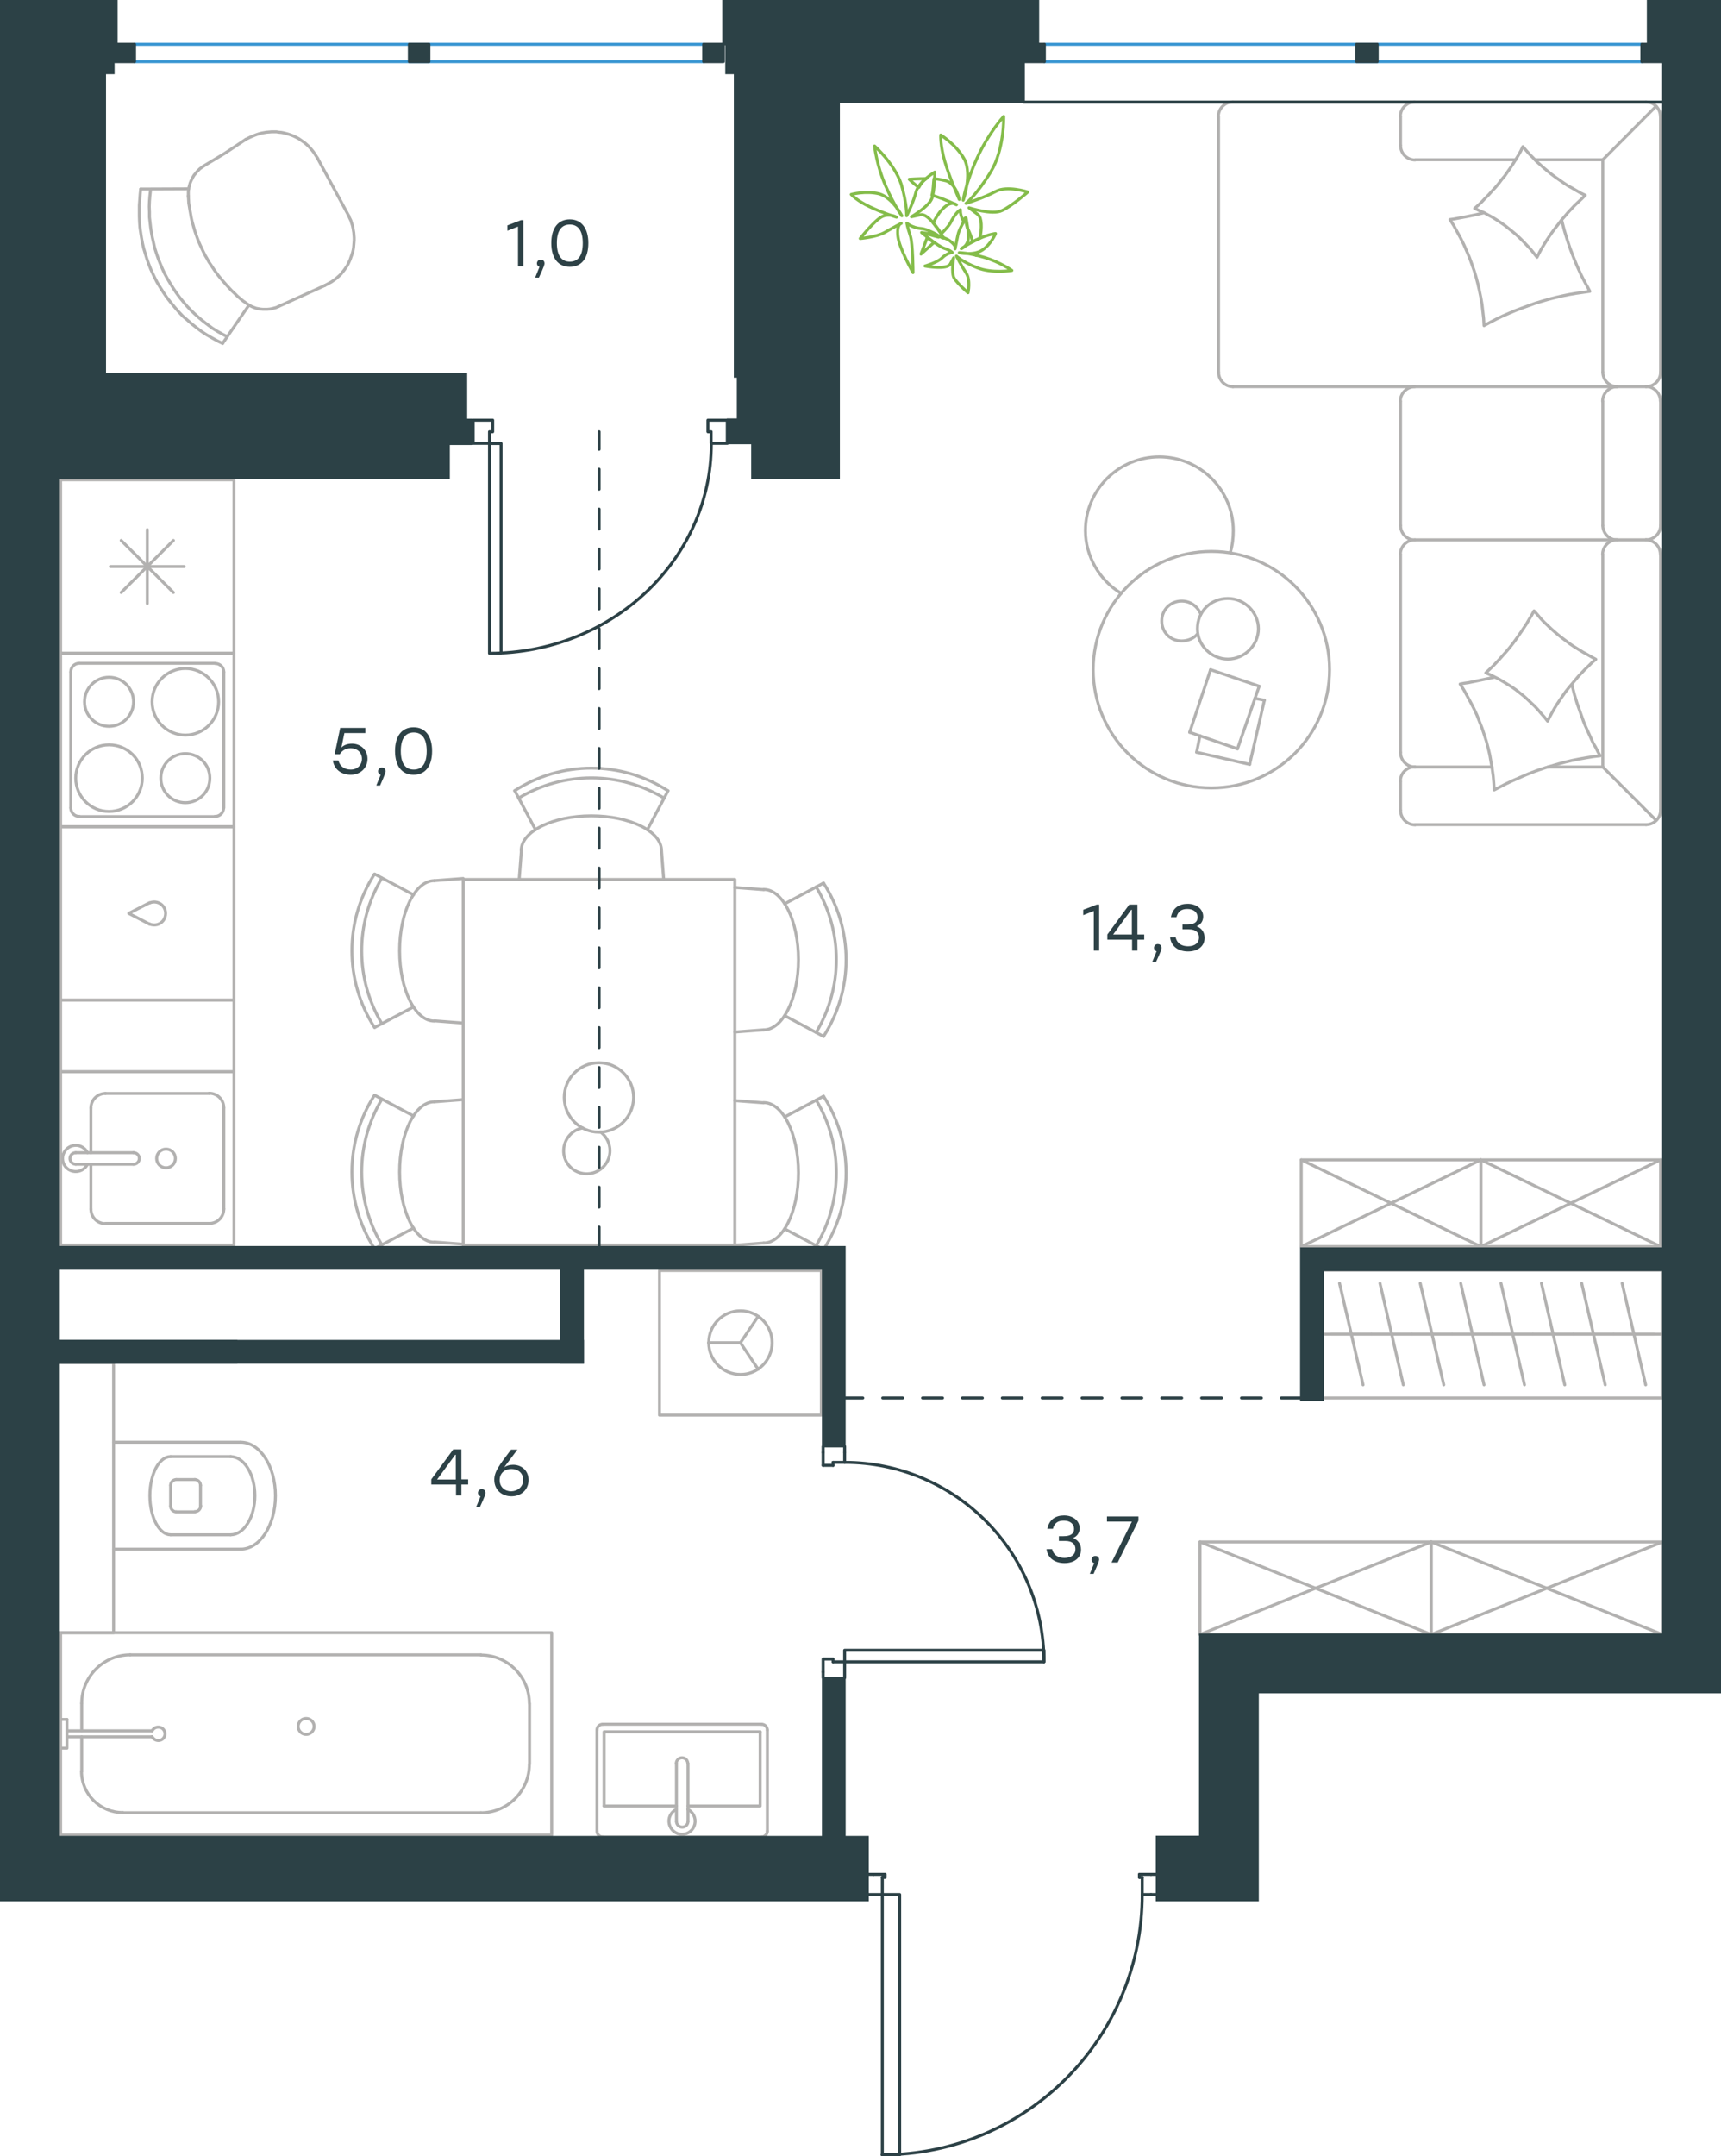 <?xml version="1.0" encoding="utf-8"?>
<!-- Generator: Adobe Illustrator 26.5.0, SVG Export Plug-In . SVG Version: 6.00 Build 0)  -->
<svg version="1.1" id="Слой_1" xmlns="http://www.w3.org/2000/svg" xmlns:xlink="http://www.w3.org/1999/xlink" x="0px" y="0px"
	 viewBox="0 0 863.5 1081.2" style="enable-background:new 0 0 863.5 1081.2;" xml:space="preserve">
<style type="text/css">
	.st0{fill:none;stroke:#B2B1B0;stroke-width:1.5;stroke-linecap:round;stroke-linejoin:round;stroke-miterlimit:10;}
	.st1{fill:none;stroke:#B2B1B0;stroke-width:1.5;stroke-linecap:round;stroke-linejoin:round;stroke-miterlimit:22.926;}
	.st2{fill:none;stroke:#2C4146;stroke-width:1.5;stroke-linecap:round;stroke-linejoin:round;stroke-miterlimit:10;}
	.st3{fill:none;stroke:#2C4146;stroke-width:1.5;stroke-linecap:round;stroke-linejoin:round;stroke-miterlimit:22.926;}
	.st4{fill:none;stroke:#3996D2;stroke-width:1.5;stroke-linecap:round;stroke-linejoin:round;stroke-miterlimit:22.926;}
	.st5{fill:#2C4146;}
	.st6{fill:#2C4146;stroke:#2C4146;stroke-miterlimit:10;}
	
		.st7{fill:none;stroke:#2D4146;stroke-width:1.5;stroke-linecap:round;stroke-linejoin:round;stroke-miterlimit:22.926;stroke-dasharray:10,10,0,0;}
	.st8{fill:none;stroke:#84BC4A;stroke-width:1.5;stroke-linecap:round;stroke-linejoin:round;stroke-miterlimit:22.926;}
	.st9{fill:#2D4146;}
</style>
<g>
	<line class="st0" x1="45.6" y1="555.6" x2="45.6" y2="578"/>
	<path class="st0" d="M83.3,576.2c-2.6,0-4.7,2.1-4.7,4.7c0,2.6,2.1,4.7,4.7,4.7c2.6,0,4.7-2.1,4.7-4.7
		C88,578.3,85.9,576.2,83.3,576.2z"/>
	<path class="st0" d="M67,583.8c1.6,0,2.9-1.3,2.9-2.9c0-1.6-1.3-2.9-2.9-2.9"/>
	<line class="st0" x1="38" y1="578" x2="67" y2="578"/>
	<path class="st0" d="M38,578c-1.6,0-2.9,1.3-2.9,2.9c0,1.6,1.3,2.9,2.9,2.9"/>
	<line class="st0" x1="38" y1="583.8" x2="67" y2="583.8"/>
	<path class="st0" d="M43.9,578c-1.4-2.8-4.4-4.2-7.4-3.5c-3,0.7-5.1,3.4-5.1,6.4c0,3.1,2.1,5.7,5.1,6.4c3,0.7,6.1-0.8,7.4-3.5"/>
	<path class="st0" d="M52.9,548.3c-4,0-7.3,3.3-7.3,7.3"/>
	<path class="st0" d="M45.6,606.3c0,4,3.2,7.3,7.3,7.3"/>
	<path class="st0" d="M112.3,555.5c0-4-3.2-7.3-7.3-7.3"/>
	<path class="st0" d="M105,613.5c4,0,7.3-3.2,7.3-7.3"/>
	<line class="st0" x1="52.9" y1="548.3" x2="105" y2="548.3"/>
	<line class="st0" x1="112.3" y1="555.6" x2="112.3" y2="606.3"/>
	<line class="st0" x1="105" y1="613.5" x2="52.9" y2="613.5"/>
	<line class="st0" x1="45.6" y1="606.3" x2="45.6" y2="583.8"/>
	<rect x="30.4" y="537.4" class="st0" width="87" height="87"/>
	<polyline class="st0" points="139.7,153.7 138.6,154.2 137.5,154.5 136.4,154.8 135.2,155 134.1,155.1 133,155.1 131.9,155.1 
		130.8,155 129.7,154.8 128.6,154.6 127.5,154.2 126.5,153.8 125.5,153.3 124.5,152.7 123.6,152.1 122.7,151.4 	"/>
	<polyline class="st0" points="94.5,98.7 94.5,97.5 94.5,96.3 94.6,95.2 94.8,94 95.1,92.9 95.4,91.8 95.8,90.8 96.3,89.8 
		96.8,88.8 97.4,87.8 98.1,87 98.8,86.1 99.5,85.4 100.3,84.6 101.3,83.9 102.1,83.3 	"/>
	<polyline class="st0" points="123.3,69.9 125.5,68.8 126.7,68.3 127.9,67.8 129,67.4 130.2,67 131.4,66.7 132.6,66.5 133.8,66.3 
		135.1,66.2 136.3,66.1 137.5,66.1 138.7,66.1 139.9,66.3 141.1,66.4 142.2,66.6 143.4,66.9 144.5,67.2 145.7,67.6 146.8,68 
		147.9,68.5 148.9,69 150,69.6 151,70.3 152,71 153,71.7 153.9,72.5 154.8,73.3 155.6,74.2 156.4,75.1 157.2,76.1 157.9,77.1 
		158.6,78.2 159.3,79.3 	"/>
	<polyline class="st0" points="111.7,172.2 109,170.9 106.3,169.4 103.7,167.9 101.1,166.2 98.7,164.4 96.3,162.5 94,160.5 
		91.7,158.5 89.6,156.3 87.6,154 85.7,151.7 83.8,149.3 82.1,146.8 80.5,144.3 78.9,141.7 77.5,139 76.7,137.3 75.6,134.9 
		74.6,132.3 73.7,129.8 72.9,127.2 72.1,124.6 71.5,122 71,119.3 70.6,116.7 70.2,114 70,111.2 69.9,108.5 69.9,105.8 69.9,103 
		70.1,100.3 70.3,97.5 70.6,94.8 	"/>
	<polyline class="st0" points="122.2,151.1 120.6,149.8 119.1,148.5 117.7,147.1 116.2,145.7 114.8,144.2 113.4,142.7 112.1,141.2 
		110.8,139.7 109.5,138.1 108.3,136.5 107.2,134.9 106,133.1 104.9,131.5 103.9,129.7 102.9,128 102,126.2 101.2,124.5 100.4,122.8 
		99.7,121.2 99,119.4 98.4,117.7 97.8,116 97.3,114.3 96.8,112.5 96.3,110.7 95.9,108.9 95.6,107.1 95.3,105.4 95,103.6 94.7,101.8 
		94.6,100 94.5,98.2 	"/>
	<polyline class="st0" points="114,168.8 111.5,167.5 109,166.1 106.6,164.6 104.3,162.9 102.1,161.2 99.9,159.4 97.8,157.5 
		95.8,155.6 93.8,153.5 92,151.4 90.2,149.2 88.5,146.9 86.9,144.5 85.4,142.1 83.9,139.6 82.5,137 81.4,134.6 80.4,132.2 
		79.4,129.7 78.5,127.1 77.7,124.6 77.1,122 76.5,119.4 76,116.8 75.6,114.2 75.3,111.6 75,108.9 75,106.3 74.9,103.6 75,100.9 
		75.2,98.3 75.5,95.6 	"/>
	<polyline class="st0" points="174.9,108.1 175.4,109.3 176,110.5 176.4,111.8 176.8,113 177.1,114.3 177.3,115.5 177.5,116.7 
		177.6,118 177.7,119.2 177.7,120.5 177.6,121.8 177.5,123 177.4,124.2 177.2,125.4 176.9,126.6 176.5,127.8 176.1,128.9 
		175.7,130.1 175.2,131.2 174.7,132.3 174.1,133.4 173.4,134.4 172.7,135.4 171.9,136.4 171.2,137.3 170.3,138.2 169.4,139 
		168.5,139.8 167.5,140.5 166.4,141.3 165.3,141.9 164.2,142.5 162.9,143.2 	"/>
	<line class="st0" x1="70.6" y1="94.8" x2="94.7" y2="94.7"/>
	<line class="st0" x1="111.7" y1="172.2" x2="124.9" y2="153"/>
	<line class="st0" x1="162.9" y1="143.2" x2="139.7" y2="153.7"/>
	<polyline class="st0" points="123.3,69.9 112.6,77 102.1,83.3 	"/>
	<line class="st0" x1="174.9" y1="108.1" x2="159.3" y2="79.3"/>
	<line class="st0" x1="60.8" y1="297.1" x2="87" y2="271"/>
	<line class="st0" x1="87" y1="297.1" x2="60.8" y2="271"/>
	<line class="st0" x1="55.4" y1="284.1" x2="92.4" y2="284.1"/>
	<line class="st0" x1="73.9" y1="302.6" x2="73.9" y2="265.6"/>
	<rect x="30.4" y="240.6" class="st0" width="87" height="87"/>
	<path class="st0" d="M75,463.3c2.4,1.1,5.3,0.4,6.9-1.7c1.6-2.1,1.6-5.1,0-7.1c-1.6-2.1-4.5-2.8-6.9-1.7"/>
	<polyline class="st0" points="75,463.4 64.6,458 75,452.7 	"/>
	<rect x="30.4" y="414.5" class="st0" width="87" height="87"/>
	<path class="st0" d="M54.7,373.5c-9.2,0-16.7,7.5-16.7,16.7c0,9.2,7.5,16.7,16.7,16.7c9.2,0,16.7-7.5,16.7-16.7
		C71.4,380.9,64,373.5,54.7,373.5z"/>
	<path class="st0" d="M54.7,339.6c-6.8,0-12.3,5.5-12.3,12.3c0,6.8,5.5,12.3,12.3,12.3c6.8,0,12.3-5.5,12.3-12.3
		C67,345.1,61.5,339.6,54.7,339.6z"/>
	<path class="st0" d="M93,335.2c-9.2,0-16.7,7.5-16.7,16.7c0,9.2,7.5,16.7,16.7,16.7c9.2,0,16.7-7.5,16.7-16.7
		C109.7,342.7,102.2,335.2,93,335.2z"/>
	<path class="st0" d="M93,377.9c-6.8,0-12.3,5.5-12.3,12.3c0,6.8,5.5,12.3,12.3,12.3c6.8,0,12.3-5.5,12.3-12.3
		C105.3,383.4,99.8,377.9,93,377.9z"/>
	<path class="st0" d="M39.8,332.6c-2.4,0-4.3,1.9-4.3,4.3"/>
	<path class="st0" d="M35.5,405.1c0,2.4,1.9,4.3,4.3,4.3"/>
	<path class="st0" d="M112.3,337c0-2.4-1.9-4.3-4.3-4.3"/>
	<path class="st0" d="M107.9,409.4c2.4,0,4.3-1.9,4.3-4.3"/>
	<line class="st0" x1="35.5" y1="337" x2="35.5" y2="405.1"/>
	<line class="st0" x1="107.9" y1="332.6" x2="39.8" y2="332.6"/>
	<line class="st0" x1="112.3" y1="405.1" x2="112.3" y2="337"/>
	<line class="st0" x1="39.8" y1="409.5" x2="107.9" y2="409.5"/>
	<rect x="30.4" y="327.6" class="st0" width="87" height="87"/>
	<rect x="30.4" y="501.5" class="st0" width="87" height="35.9"/>
	<line class="st0" x1="804.2" y1="80.1" x2="770.2" y2="80.1"/>
	<line class="st0" x1="748.6" y1="384.6" x2="710" y2="384.6"/>
	<polygon class="st0" points="739.9,104.5 742.2,105.6 744.5,106.6 746.7,107.8 748.9,109 751,110.3 753.1,111.7 755.1,113.1 
		757.1,114.7 759.1,116.3 761,117.9 762.8,119.6 764.6,121.4 766.3,123.2 768,125 769.6,127 771.2,129 772.3,126.8 773.5,124.6 
		774.8,122.5 776.1,120.4 777.5,118.3 778.9,116.3 780.4,114.3 781.9,112.4 783.4,110.4 785,108.6 786.6,106.7 788.3,104.9 
		790,103.1 791.8,101.4 793.6,99.7 795.4,97.9 793.1,96.8 791,95.6 788.8,94.3 786.6,93.1 784.5,91.7 782.5,90.3 780.5,88.9 
		778.5,87.4 776.5,85.8 774.6,84.2 772.7,82.5 770.9,80.9 769.2,79.1 767.4,77.3 765.7,75.4 764.1,73.5 763,75.8 761.8,77.9 
		760.5,80 759.2,82.1 757.8,84.2 756.4,86.2 755,88.2 753.4,90.1 751.9,92.1 750.3,94 748.6,95.8 747,97.6 745.2,99.4 743.5,101.2 
		741.7,102.9 	"/>
	<polyline class="st0" points="744.6,106.7 740.4,107.7 736,108.6 731.7,109.4 729.6,109.8 727.5,110.1 729.4,113.1 731.1,116.2 
		732.8,119.3 734.4,122.5 735.8,125.7 737.2,128.9 738.4,132.2 739.6,135.6 740.6,138.9 741.5,142.3 742.3,145.8 743,149.2 
		743.6,152.7 744,156.2 744.4,159.7 744.6,163.3 747.7,161.6 750.8,160 753.9,158.5 757.1,157.1 760.4,155.7 763.6,154.5 
		766.9,153.3 770.2,152.1 773.5,151.1 776.9,150.1 780.4,149.2 783.8,148.4 787.2,147.7 790.7,147.1 794.2,146.6 797.7,146.1 
		796.6,144 795.4,141.9 794.3,139.8 793.2,137.6 792.2,135.4 791.2,133.2 790.3,131 789.4,128.8 787.7,124.3 786.2,119.8 
		784.8,115.2 783.6,110.5 	"/>
	<polyline class="st0" points="749.7,339.6 745.5,340.5 741.2,341.4 736.8,342.3 734.7,342.6 732.6,343 734.5,346 736.2,349.1 
		737.9,352.2 739.5,355.3 741,358.5 742.3,361.8 743.6,365.1 744.7,368.4 745.8,371.8 746.7,375.2 747.5,378.6 748.1,382.1 
		748.7,385.6 749.2,389.1 749.5,392.6 749.7,396.1 752.8,394.5 755.9,392.9 759.1,391.4 762.3,390 765.5,388.6 768.7,387.3 
		772,386.1 775.3,385 778.7,384 782.1,383 785.5,382.1 788.9,381.3 792.4,380.6 795.8,380 799.4,379.4 802.9,379 801.7,376.9 
		800.6,374.7 799.4,372.7 798.4,370.5 797.4,368.3 796.4,366.1 795.4,363.9 794.5,361.7 792.9,357.2 791.3,352.7 789.9,348.1 
		788.7,343.4 	"/>
	<polygon class="st0" points="745.5,337.4 747.8,338.4 750,339.5 752.2,340.6 754.4,341.9 756.5,343.2 758.6,344.5 760.6,345.9 
		762.6,347.5 764.5,349 766.3,350.6 768.2,352.4 770,354.1 771.7,355.9 773.3,357.8 775,359.7 776.5,361.6 777.6,359.4 778.8,357.2 
		780,355.1 781.3,353 782.7,350.9 784.1,348.9 785.5,346.9 787,345 788.6,343.1 790.2,341.2 791.8,339.3 793.5,337.5 795.2,335.7 
		797,334 798.8,332.2 800.7,330.6 798.5,329.4 796.4,328.2 794.2,327 792.1,325.7 790,324.4 787.9,323 785.9,321.5 783.9,320 
		782,318.5 780.1,316.9 778.3,315.3 776.5,313.6 774.7,311.9 773,310.1 771.4,308.2 769.7,306.3 768.5,308.5 767.2,310.6 766,312.7 
		764.6,314.8 763.2,316.9 761.8,318.9 760.4,320.9 758.9,322.9 757.4,324.8 755.8,326.7 754.1,328.6 752.5,330.4 750.8,332.2 
		749.1,334 747.3,335.7 	"/>
	<line class="st0" x1="804.2" y1="384.6" x2="830.8" y2="411.2"/>
	<polyline class="st0" points="804.2,186.7 804.2,80.1 831,53.2 	"/>
	<line class="st0" x1="804.2" y1="263.5" x2="804.2" y2="201.2"/>
	<line class="st0" x1="804.2" y1="384.6" x2="804.2" y2="278"/>
	<path class="st0" d="M804.2,186.6c0,4,3.3,7.3,7.3,7.3"/>
	<path class="st0" d="M811.4,193.9c-4,0-7.3,3.3-7.3,7.3"/>
	<path class="st0" d="M804.2,263.5c0,4,3.3,7.3,7.3,7.3"/>
	<path class="st0" d="M811.4,270.7c-4,0-7.3,3.3-7.3,7.3"/>
	<line class="st0" x1="611.4" y1="186.7" x2="611.4" y2="58.4"/>
	<line class="st0" x1="825.9" y1="193.9" x2="618.6" y2="193.9"/>
	<line class="st0" x1="710" y1="270.7" x2="825.9" y2="270.7"/>
	<line class="st0" x1="833.2" y1="186.7" x2="833.2" y2="58.4"/>
	<line class="st0" x1="833.2" y1="263.5" x2="833.2" y2="201.2"/>
	<line class="st0" x1="702.7" y1="263.5" x2="702.7" y2="201.2"/>
	<line class="st0" x1="702.7" y1="377.3" x2="702.7" y2="278"/>
	<path class="st0" d="M825.9,193.9c4,0,7.3-3.3,7.3-7.3"/>
	<path class="st0" d="M833.1,201.1c0-4-3.3-7.3-7.3-7.3"/>
	<path class="st0" d="M825.9,270.7c4,0,7.3-3.3,7.3-7.3"/>
	<path class="st0" d="M833.1,278c0-4-3.3-7.3-7.3-7.3"/>
	<path class="st0" d="M709.9,193.9c-4,0-7.3,3.3-7.3,7.3"/>
	<path class="st0" d="M618.6,51.1c-4,0-7.3,3.3-7.3,7.3"/>
	<path class="st0" d="M611.4,186.6c0,4,3.2,7.3,7.3,7.3"/>
	<path class="st0" d="M702.7,263.5c0,4,3.2,7.3,7.3,7.3"/>
	<path class="st0" d="M709.9,270.7c-4,0-7.3,3.3-7.3,7.3"/>
	<path class="st0" d="M702.7,377.3c0,4,3.2,7.3,7.3,7.3"/>
	<path class="st0" d="M833.1,58.4c0-4-3.3-7.3-7.3-7.3"/>
	<path class="st0" d="M709.9,51.1c-4,0-7.3,3.3-7.3,7.3"/>
	<path class="st0" d="M702.7,72.9c0,4,3.2,7.3,7.3,7.3"/>
	<path class="st0" d="M825.9,413.5c4,0,7.3-3.2,7.3-7.3"/>
	<path class="st0" d="M702.7,406.3c0,4,3.2,7.3,7.3,7.3"/>
	<path class="st0" d="M709.9,384.5c-4,0-7.3,3.2-7.3,7.3"/>
	<line class="st0" x1="618.6" y1="51.1" x2="825.9" y2="51.1"/>
	<line class="st0" x1="833.2" y1="58.4" x2="833.2" y2="80.1"/>
	<line class="st0" x1="760.5" y1="80.1" x2="710" y2="80.1"/>
	<line class="st0" x1="702.7" y1="72.9" x2="702.7" y2="58.4"/>
	<line class="st0" x1="710" y1="413.5" x2="825.9" y2="413.5"/>
	<line class="st0" x1="833.2" y1="406.3" x2="833.2" y2="278"/>
	<line class="st0" x1="804.2" y1="384.6" x2="776.7" y2="384.6"/>
	<line class="st0" x1="702.7" y1="391.8" x2="702.7" y2="406.3"/>
	<path class="st0" d="M191.6,551.2c-13.5,22.5-13.5,50.5,0,73"/>
	<path class="st0" d="M187.9,549.2c-15.1,23.4-15.1,53.5,0,76.9"/>
	<line class="st0" x1="207.5" y1="615.8" x2="188" y2="626.1"/>
	<line class="st0" x1="207.5" y1="559.6" x2="188" y2="549.2"/>
	<line class="st0" x1="218" y1="552.5" x2="232.4" y2="551.4"/>
	<line class="st0" x1="218" y1="622.8" x2="232.4" y2="623.9"/>
	<path class="st0" d="M217.9,552.5c-9.6,0-17.4,15.8-17.4,35.2c0,19.4,7.8,35.2,17.4,35.2"/>
	<path class="st0" d="M409.5,624.6c13.5-22.5,13.5-50.5,0-73"/>
	<path class="st0" d="M413.2,626.6c15.1-23.4,15.1-53.5,0-76.9"/>
	<line class="st0" x1="393.7" y1="616.2" x2="413.2" y2="626.6"/>
	<line class="st0" x1="393.7" y1="560.1" x2="413.2" y2="549.7"/>
	<line class="st0" x1="383.2" y1="553" x2="368.7" y2="551.9"/>
	<line class="st0" x1="383.2" y1="623.3" x2="368.7" y2="624.4"/>
	<path class="st0" d="M383.2,623.3c9.6,0,17.4-15.8,17.4-35.2s-7.8-35.2-17.4-35.2"/>
	<path class="st0" d="M409.5,517.7c13.5-22.5,13.5-50.5,0-73"/>
	<path class="st0" d="M413.2,519.7c15.1-23.4,15.1-53.5,0-76.9"/>
	<line class="st0" x1="393.7" y1="453.2" x2="413.2" y2="442.8"/>
	<line class="st0" x1="393.7" y1="509.3" x2="413.2" y2="519.7"/>
	<line class="st0" x1="383.2" y1="516.4" x2="368.7" y2="517.5"/>
	<line class="st0" x1="383.2" y1="446.1" x2="368.7" y2="445"/>
	<path class="st0" d="M383.2,516.4c9.6,0,17.4-15.8,17.4-35.2c0-19.4-7.8-35.2-17.4-35.2"/>
	<path class="st0" d="M333.2,400.2c-22.5-13.5-50.5-13.5-73,0"/>
	<path class="st0" d="M335.1,396.5c-23.4-15.1-53.5-15.1-76.9,0"/>
	<line class="st0" x1="268.7" y1="416.1" x2="258.3" y2="396.5"/>
	<line class="st0" x1="324.8" y1="416.1" x2="335.2" y2="396.5"/>
	<line class="st0" x1="331.9" y1="426.5" x2="333" y2="441"/>
	<line class="st0" x1="261.6" y1="426.5" x2="260.5" y2="441"/>
	<path class="st0" d="M331.9,426.5c0-9.6-15.8-17.4-35.2-17.4c-19.4,0-35.2,7.8-35.2,17.4"/>
	<path class="st0" d="M191.6,440.3c-13.5,22.5-13.5,50.5,0,73"/>
	<path class="st0" d="M187.9,438.3c-15.1,23.4-15.1,53.5,0,76.9"/>
	<line class="st0" x1="207.5" y1="504.9" x2="188" y2="515.2"/>
	<line class="st0" x1="207.5" y1="448.7" x2="188" y2="438.3"/>
	<line class="st0" x1="218" y1="441.6" x2="232.4" y2="440.5"/>
	<line class="st0" x1="218" y1="511.9" x2="232.4" y2="513"/>
	<path class="st0" d="M217.9,441.6c-9.6,0-17.4,15.7-17.4,35.2c0,19.4,7.8,35.2,17.4,35.2"/>
	<path class="st0" d="M292.4,565.6c-5.4,0.9-9.4,5.6-9.6,11.1c-0.2,5.5,3.6,10.4,9,11.6c5.4,1.2,10.9-1.5,13.2-6.5
		c2.3-5,0.7-10.9-3.7-14.2"/>
	<path class="st0" d="M300.5,567.7c9.6,0,17.4-7.8,17.4-17.4c0-9.6-7.8-17.4-17.4-17.4c-9.6,0-17.4,7.8-17.4,17.4
		C283.1,559.9,290.9,567.7,300.5,567.7z"/>
	<rect x="232.4" y="441" class="st0" width="136.3" height="183.4"/>
	<line class="st0" x1="41" y1="888.2" x2="41" y2="870.9"/>
	<path class="st0" d="M76.3,870.8c0.7,1.4,2.3,2.2,3.8,1.9c1.6-0.3,2.7-1.7,2.7-3.3c0-1.6-1.1-3-2.7-3.3c-1.6-0.3-3.1,0.4-3.8,1.9"
		/>
	<line class="st0" x1="33.6" y1="870.9" x2="76.3" y2="870.9"/>
	<line class="st0" x1="33.6" y1="867.9" x2="76.3" y2="867.9"/>
	<line class="st0" x1="33.6" y1="862.2" x2="30.4" y2="862.2"/>
	<polyline class="st0" points="33.6,862.2 33.6,876.6 30.4,876.6 	"/>
	<path class="st0" d="M149.6,865.7c0,2.2,1.8,4,4,4c2.2,0,4-1.8,4-4s-1.8-4-4-4C151.4,861.7,149.6,863.5,149.6,865.7z"/>
	<path class="st0" d="M40.9,888.2c0,11.5,9.3,20.7,20.7,20.7"/>
	<path class="st0" d="M65.3,829.8c-13.4,0-24.3,10.9-24.3,24.3"/>
	<path class="st0" d="M241.3,909c13.4,0,24.3-10.9,24.3-24.3"/>
	<path class="st0" d="M265.6,854.2c0-13.4-10.9-24.3-24.3-24.3"/>
	<line class="st0" x1="41" y1="854.2" x2="41" y2="867.9"/>
	<line class="st0" x1="61.7" y1="909" x2="241.3" y2="909"/>
	<line class="st0" x1="265.7" y1="884.6" x2="265.7" y2="854.2"/>
	<line class="st0" x1="241.3" y1="829.8" x2="65.3" y2="829.8"/>
	<rect x="30.4" y="818.7" class="st0" width="246.4" height="101.5"/>
	<line class="st0" x1="339.4" y1="905.6" x2="303.1" y2="905.6"/>
	<polyline class="st0" points="345.2,905.6 381.4,905.6 381.4,868.4 	"/>
	<polyline class="st0" points="381.4,868.4 303.1,868.4 303.1,905.6 	"/>
	<path class="st0" d="M302.4,864.6c-1.6,0-2.9,1.3-2.9,2.9"/>
	<path class="st0" d="M385,867.5c0-1.6-1.3-2.9-2.9-2.9"/>
	<path class="st0" d="M299.5,918.2c0,1.6,1.3,2.9,2.9,2.9"/>
	<path class="st0" d="M382.1,921.1c1.6,0,2.9-1.3,2.9-2.9"/>
	<path class="st0" d="M345.1,884.3c0-1.6-1.3-2.9-2.9-2.9c-1.6,0-2.9,1.3-2.9,2.9"/>
	<line class="st0" x1="339.4" y1="913.3" x2="339.4" y2="884.3"/>
	<path class="st0" d="M339.4,913.3c0,1.6,1.3,2.9,2.9,2.9c1.6,0,2.9-1.3,2.9-2.9"/>
	<line class="st0" x1="345.2" y1="913.3" x2="345.2" y2="884.3"/>
	<path class="st0" d="M339.3,907.3c-2.8,1.4-4.2,4.4-3.5,7.4c0.7,3,3.4,5.1,6.4,5.1c3.1,0,5.7-2.1,6.4-5.1c0.7-3-0.8-6.1-3.5-7.4"/>
	<line class="st0" x1="299.5" y1="918.2" x2="299.5" y2="867.5"/>
	<line class="st0" x1="302.4" y1="864.6" x2="382.1" y2="864.6"/>
	<line class="st0" x1="385" y1="867.5" x2="385" y2="918.2"/>
	<line class="st0" x1="382.1" y1="921.1" x2="302.4" y2="921.1"/>
	<polyline class="st0" points="380.4,686.6 371.5,673.3 380.4,660.1 	"/>
	<line class="st0" x1="371.5" y1="673.3" x2="355.5" y2="673.3"/>
	<path class="st0" d="M387.4,673.3c0-8.8-7.1-16-15.9-16c-8.8,0-15.9,7.1-15.9,16c0,8.8,7.1,15.9,15.9,15.9
		C380.2,689.3,387.4,682.1,387.4,673.3z"/>
	<rect x="330.9" y="637.1" class="st0" width="81.2" height="72.5"/>
	<path class="st0" d="M97.8,758c1.6,0,2.9-1.3,2.9-2.9"/>
	<path class="st0" d="M100.6,744.8c0-1.6-1.3-2.9-2.9-2.9"/>
	<path class="st0" d="M85.6,755.2c0,1.6,1.3,2.9,2.9,2.9"/>
	<path class="st0" d="M88.5,741.9c-1.6,0-2.9,1.3-2.9,2.9"/>
	<line class="st0" x1="88.5" y1="758.1" x2="97.8" y2="758.1"/>
	<line class="st0" x1="100.6" y1="755.2" x2="100.6" y2="744.8"/>
	<line class="st0" x1="97.8" y1="741.9" x2="88.5" y2="741.9"/>
	<line class="st0" x1="85.6" y1="744.8" x2="85.6" y2="755.2"/>
	<path class="st0" d="M85.6,730.4c-5.8,0-10.4,8.8-10.4,19.6c0,10.8,4.7,19.6,10.4,19.6"/>
	<line class="st0" x1="115.8" y1="769.6" x2="85.6" y2="769.6"/>
	<path class="st0" d="M115.7,769.6c6.7,0,12.2-8.8,12.2-19.6c0-10.8-5.5-19.6-12.2-19.6"/>
	<line class="st0" x1="115.8" y1="730.4" x2="85.6" y2="730.4"/>
	<path class="st0" d="M120.8,776.8c9.6,0,17.4-12,17.4-26.8c0-14.8-7.8-26.8-17.4-26.8"/>
	<line class="st0" x1="120.8" y1="776.8" x2="57" y2="776.8"/>
	<line class="st0" x1="120.8" y1="723.2" x2="57" y2="723.2"/>
	<polyline class="st0" points="29.5,818.7 57,818.7 57,683.3 29.5,683.3 	"/>
	<line class="st0" x1="743" y1="581.6" x2="833.2" y2="625.1"/>
	<polyline class="st0" points="833.2,625.1 833.2,581.6 743,625.1 	"/>
	<polyline class="st0" points="833.2,581.6 743,581.6 743,625.1 833.2,625.1 	"/>
	<line class="st0" x1="829.9" y1="669" x2="809.6" y2="669"/>
	<line class="st0" x1="813.9" y1="643.5" x2="825.7" y2="694.4"/>
	<line class="st0" x1="809.6" y1="669" x2="789.4" y2="669"/>
	<line class="st0" x1="793.6" y1="643.5" x2="805.4" y2="694.4"/>
	<line class="st0" x1="834.1" y1="669" x2="663.7" y2="669"/>
	<line class="st0" x1="789.4" y1="669" x2="769.1" y2="669"/>
	<line class="st0" x1="773.4" y1="643.5" x2="785.1" y2="694.4"/>
	<line class="st0" x1="769.1" y1="669" x2="748.9" y2="669"/>
	<line class="st0" x1="753.1" y1="643.5" x2="764.9" y2="694.4"/>
	<line class="st0" x1="748.9" y1="669" x2="728.6" y2="669"/>
	<line class="st0" x1="732.9" y1="643.5" x2="744.6" y2="694.4"/>
	<line class="st0" x1="728.6" y1="669" x2="708.4" y2="669"/>
	<line class="st0" x1="712.6" y1="643.5" x2="724.4" y2="694.4"/>
	<line class="st0" x1="708.4" y1="669" x2="688.1" y2="669"/>
	<line class="st0" x1="692.4" y1="643.5" x2="704.1" y2="694.4"/>
	<line class="st0" x1="688.1" y1="669" x2="667.9" y2="669"/>
	<line class="st0" x1="672.1" y1="643.5" x2="683.9" y2="694.4"/>
	<rect x="663.7" y="636.9" class="st0" width="170.3" height="64.1"/>
	<line class="st0" x1="718.1" y1="773.2" x2="834.1" y2="819.6"/>
	<polyline class="st0" points="834.1,819.6 834.1,773.2 718.1,819.6 	"/>
	<polyline class="st0" points="834.1,773.2 718.1,773.2 718.1,819.6 834.1,819.6 	"/>
	<line class="st0" x1="602.1" y1="773.2" x2="718.1" y2="819.6"/>
	<polyline class="st0" points="718.1,819.6 718.1,773.2 602.1,819.6 	"/>
	<polyline class="st0" points="718.1,773.2 602.1,773.2 602.1,819.6 718.1,819.6 	"/>
	<line class="st0" x1="652.9" y1="581.6" x2="743" y2="625.1"/>
	<polyline class="st0" points="743,625.1 743,581.6 652.9,625.1 	"/>
	<polyline class="st0" points="743,581.6 652.9,581.6 652.9,625.1 743,625.1 	"/>
	<g>
		<line class="st1" x1="627" y1="383.3" x2="600.4" y2="377.2"/>
		<line class="st1" x1="600.4" y1="377.2" x2="602.1" y2="368.9"/>
		<line class="st1" x1="629.6" y1="350.2" x2="634.4" y2="351.1"/>
		<line class="st1" x1="634.4" y1="351.1" x2="627" y2="383.3"/>
		<line class="st1" x1="620.9" y1="375.5" x2="596.9" y2="367.2"/>
		<line class="st1" x1="596.9" y1="367.2" x2="607.4" y2="335.8"/>
		<line class="st1" x1="607.4" y1="335.8" x2="631.8" y2="344.1"/>
		<line class="st1" x1="631.8" y1="344.1" x2="620.9" y2="375.5"/>
		<ellipse class="st1" cx="607.8" cy="335.8" rx="59.3" ry="59.3"/>
		<path class="st1" d="M600.8,315.3c0,8.3,7,15.2,15.3,15.2c8.3,0,15.3-7,15.3-15.2c0-8.3-7-15.2-15.3-15.2
			C607.4,300.1,600.8,306.6,600.8,315.3z"/>
		<path class="st1" d="M600.8,317.9c-1.7,2.2-4.8,3.5-7.9,3.5c-5.7,0-10-4.4-10-10c0-5.7,4.4-10,10-10c4.4,0,7.9,2.6,9.6,6.5"/>
		<path class="st1" d="M562.5,297.5c-10.9-6.5-17.9-18.7-17.9-31.4c0-20.5,16.6-37,37.1-37c20.5,0,37.1,16.6,37.1,37
			c0,3.6-0.4,7.3-1.5,10.9"/>
	</g>
</g>
<line class="st2" x1="577.5" y1="950" x2="580.4" y2="950"/>
<polyline class="st2" points="435.4,950 438.3,950 442.7,950 "/>
<line class="st2" x1="573.1" y1="950" x2="577.5" y2="950"/>
<path class="st2" d="M442.6,1080.5c72.1,0,130.5-58.4,130.5-130.5"/>
<line class="st2" x1="577.5" y1="939.9" x2="571.7" y2="939.9"/>
<line class="st2" x1="438.3" y1="939.9" x2="435.4" y2="939.9"/>
<line class="st2" x1="442.7" y1="950" x2="442.7" y2="941.4"/>
<polyline class="st2" points="438.3,939.9 444.1,939.9 444.1,941.4 442.7,941.4 "/>
<line class="st2" x1="573.1" y1="941.4" x2="571.7" y2="941.4"/>
<line class="st2" x1="580.4" y1="939.9" x2="577.5" y2="939.9"/>
<line class="st2" x1="573.1" y1="950" x2="573.1" y2="941.4"/>
<line class="st2" x1="571.7" y1="941.4" x2="571.7" y2="939.9"/>
<polygon class="st2" points="442.7,981.9 442.7,1080.5 451.4,1080.5 451.4,1048.7 451.4,950 442.7,950 "/>
<line class="st2" x1="423.8" y1="728.3" x2="423.8" y2="725.3"/>
<polyline class="st2" points="423.8,841.3 423.8,838.4 423.8,833.3 "/>
<line class="st2" x1="423.8" y1="733.3" x2="423.8" y2="728.3"/>
<path class="st2" d="M523.8,833.3c0-55.3-44.8-100-100-100"/>
<line class="st2" x1="413" y1="728.3" x2="413" y2="734.8"/>
<line class="st2" x1="413" y1="838.4" x2="413" y2="841.3"/>
<line class="st2" x1="423.8" y1="833.3" x2="418" y2="833.3"/>
<polyline class="st2" points="413,838.4 413,831.9 418,831.9 418,833.3 "/>
<line class="st2" x1="418" y1="733.3" x2="418" y2="734.8"/>
<line class="st2" x1="413" y1="725.3" x2="413" y2="728.3"/>
<line class="st2" x1="423.8" y1="733.3" x2="418" y2="733.3"/>
<line class="st2" x1="418" y1="734.8" x2="413" y2="734.8"/>
<polygon class="st2" points="455.7,833.3 523.8,833.3 523.8,827.5 492,827.5 423.8,827.5 423.8,833.3 "/>
<path class="st3" d="M237.4,210.7v11.6h8.2v-5.8h1.6v-5.8H237.4z M365,210.7h-9.8v5.8h1.6v5.8h8.2V210.7z M245.6,327.6
	c61.5,0,111.3-47.1,111.3-105.1 M245.6,327.6h5.8V222.4h-5.8V327.6z"/>
<rect x="225.2" y="210.7" class="st3" width="11.6" height="11.7"/>
<rect x="365" y="210.6" class="st3" width="12.4" height="11.4"/>
<line class="st4" x1="67.5" y1="22.2" x2="353.1" y2="22.2"/>
<line class="st4" x1="67.5" y1="30.9" x2="353.1" y2="30.9"/>
<rect x="57.7" y="22.2" class="st3" width="9.8" height="8.7"/>
<rect x="353.1" y="22.2" class="st3" width="9.8" height="8.7"/>
<rect x="205.4" y="22.2" class="st3" width="9.8" height="8.7"/>
<line class="st4" x1="524" y1="22.2" x2="823.8" y2="22.2"/>
<line class="st4" x1="524" y1="30.9" x2="823.8" y2="30.9"/>
<rect x="513.7" y="22.2" class="st3" width="10.3" height="8.7"/>
<rect x="823.8" y="22.2" class="st3" width="10.3" height="8.7"/>
<rect x="680.7" y="22.2" class="st3" width="10.3" height="8.7"/>
<line class="st3" x1="513.7" y1="51.2" x2="834.1" y2="51.2"/>
<g>
	<path class="st5" d="M234.9,744.4h-3.4v5.5h-2.7v-5.5h-12.4v-2.6l11-15h4.1v15h3.4V744.4z M228.7,741.9v-12.4h-0.3l-9.1,12.4
		L228.7,741.9z"/>
	<path class="st5" d="M240.8,755.7h-1.9l2.2-5.4c-0.8-0.2-1.3-0.9-1.3-1.7c0-1.1,0.8-1.9,1.9-1.9c0.8,0,1.9,0.4,1.9,1.9
		C243.6,749.1,243.5,749.8,240.8,755.7z"/>
	<path class="st5" d="M265.2,742.1c0,5-3.8,8.2-8.6,8.2c-4.7,0-8.6-3.1-8.6-8.3c0-4,2.4-7.2,8.4-15.1h3.2l-6.6,8.8
		c1.2-0.7,2.6-1.2,4.3-1.2C261.4,734.4,265.2,737.2,265.2,742.1z M262.5,742.1c0-3.5-2.6-5.5-5.9-5.5c-3.4,0-5.9,2.1-5.9,5.6
		c0,3.5,2.6,5.6,5.8,5.6C259.8,747.7,262.5,745.5,262.5,742.1z"/>
</g>
<g>
	<path class="st5" d="M184.4,380.5c0,4.7-3.7,8-8.4,8c-4.4,0-8.3-2.4-9-7.2h2.8c0.7,3,3.1,4.6,6.2,4.6c3.3,0,5.6-2.3,5.6-5.4
		c0-3.2-2.4-5.3-5.6-5.3c-2.6,0-4.4,1.2-5.5,3h-2.6l2.8-13.2h12.6v2.6h-10.5l-1.5,7.2c1.3-1.2,3-1.9,5.3-1.9
		C180.8,372.9,184.4,375.9,184.4,380.5z"/>
	<path class="st5" d="M190.7,393.9h-1.9l2.2-5.4c-0.8-0.2-1.3-0.9-1.3-1.7c0-1.1,0.8-1.9,1.9-1.9c0.8,0,1.9,0.4,1.9,1.9
		C193.4,387.3,193.3,388.1,190.7,393.9z"/>
	<path class="st5" d="M216.8,376.6c0,7.6-3.4,11.9-9.3,11.9c-5.8,0-9.3-4.3-9.3-11.9s3.5-11.9,9.3-11.9
		C213.4,364.7,216.8,369.1,216.8,376.6z M214.1,376.6c0-6.6-2.6-9.3-6.5-9.3s-6.5,2.7-6.5,9.3c0,6.6,2.6,9.3,6.5,9.3
		S214.1,383.3,214.1,376.6z"/>
</g>
<g>
	<path class="st5" d="M542.4,777c0,4.2-3.4,6.8-8.3,6.8c-4.5,0-8.4-2.2-9-7h2.8c0.7,3.1,3.2,4.4,6.2,4.4c3.4,0,5.5-1.7,5.5-4.4
		c0-2.3-1.4-4.1-5.1-4.1h-3.2v-2.4h2.4c3.5,0,5.2-1.3,5.2-3.6c0-2.6-2.1-4.2-5.1-4.2c-2.8,0-4.7,1-5.5,4.1h-2.8
		c0.9-4.7,4.2-6.7,8.4-6.7c4.4,0,7.8,2.6,7.8,6.4c0,2.2-1.2,4.1-3.3,4.9C540.8,772.2,542.4,774.2,542.4,777z"/>
	<path class="st5" d="M548.7,789.2h-1.9l2.2-5.4c-0.8-0.2-1.3-0.9-1.3-1.7c0-1.1,0.8-1.9,1.9-1.9c0.8,0,1.9,0.4,1.9,1.9
		C551.4,782.7,551.3,783.4,548.7,789.2z"/>
	<path class="st5" d="M571.2,760.4v2.1l-10.4,21h-3.1l10.2-20.5h-12.5v-2.6H571.2z"/>
</g>
<polygon class="st6" points="520.9,7.7 520.9,0.5 362.9,0.5 362.9,7.7 362.9,22.2 520.9,22.1 "/>
<polygon class="st6" points="391.9,239.7 420.9,239.7 420.9,51.2 513.7,51.2 513.7,22.2 420.9,22.2 391.9,22.2 370.2,22.2 
	364.4,22.2 364.4,23.7 364.4,35.3 364.4,36.7 368.7,36.7 368.7,188.9 370.2,188.9 370.2,210.6 365,210.6 365,222 377.4,222 
	377.4,239.7 "/>
<rect x="353.1" y="22.2" class="st6" width="9.8" height="8.7"/>
<rect x="205.4" y="22.2" class="st6" width="9.8" height="8.7"/>
<rect x="513.7" y="22.2" class="st6" width="10.3" height="8.7"/>
<rect x="680.7" y="22.2" class="st6" width="10.3" height="8.7"/>
<polygon class="st6" points="631.1,935.5 631.1,921 631.1,848.6 736.8,848.6 834.1,848.6 863,848.6 863,761.5 863,558.6 863,239.7 
	863,0.5 826.8,0.5 826.8,7.7 826.8,22.2 823.8,22.2 823.8,30.9 834.1,30.9 834.1,239.7 834.1,558.6 834.1,626 652.8,626 
	652.8,636.9 652.8,702.1 663.7,702.1 663.7,636.9 834.1,636.9 834.1,761.5 834.1,819.6 736.8,819.6 631.1,819.6 602.1,819.6 
	602.1,921 580.4,921 580.4,950 580.4,952.9 631.1,952.9 "/>
<line class="st7" x1="652.9" y1="701" x2="420.9" y2="701"/>
<line class="st7" x1="300.6" y1="625.3" x2="300.6" y2="216.5"/>
<g>
	<path class="st8" d="M484.7,102c0,0,5.5-4.5,12.4-15.8c6.9-11.3,6.5-27.8,6.5-27.8s-7.6,8.2-13.4,21c-5.8,12.7-6.9,21-6.9,21
		s4.5-12.7,0.7-20.3c-4.1-7.6-12-12.4-12-12.4s-0.3,5.2,2.1,13.4c2.4,8.2,7.2,18.9,7.2,18.9s-1.4-7.6-6.5-9.3c-1.4-0.3-3.8-1-6.2-1
		c-0.3,2.4-0.3,5.8-1,8.2c0.3,0.3,1,0.3,1,0.3c5.5,1.7,11.3,4.5,11.3,4.5s-2.7-2.8-7.6,2.8c-1.4,1.4-2.7,3.8-4.1,6.2
		c1.4,1.7,3.1,4.1,4.1,5.5c2.4-2.4,4.5-4.8,5.1-6.5c2.7-4.8,4.5-5.5,4.5-5.5s-0.3,2.4,1.4,5.5c0.7-1,1-1.4,1-1.4s0.3,2.1,1,4.8
		c1,2.1,2.1,4.5,2.7,7.2c1-0.7,2.1-1,3.4-1.7l0.3-0.3c1-4.8,1-10-1-11.7l-4.5-3.4c0,0,11.7,3.8,16.5,1.4c4.8-2.1,13-9.3,13-9.3
		s-10.3-3.4-16.1-0.3C493.7,99.2,484.7,102,484.7,102z M464.8,89.6c-4.5,0-8.6,0.3-8.6,0.3s2.1,2.1,4.8,4.1
		C462.1,92,463.1,90.6,464.8,89.6z M466.5,116.1c-0.3,0.3-0.3,1-0.7,1.4c1.4,0.3,3.4,1,5.1,1.4l0.3-0.3
		C470.3,117.8,468.6,116.7,466.5,116.1z M465.2,119.2c-1.7,4.5-3.1,8.2-3.1,8.2s3.1-2.7,6.5-5.8
		C467.6,120.9,466.2,119.8,465.2,119.2z M489.5,127.1c0,0.3,0.3,1,0.3,1h0.3c0-0.3,0.3-0.7,0.3-1.4
		C489.9,127.1,489.9,127.1,489.5,127.1z"/>
	<path class="st8" d="M454.9,108.2c0,0,0.3-5.5-2.7-15.8c-3.4-10.3-13.4-19.2-13.4-19.2s1,9.6,5.5,19.9c4.5,10.3,8.2,15.1,8.2,15.1
		s-4.5-8.9-11.3-11c-6.9-1.7-14.1,0.3-14.1,0.3s2.7,3.1,9.3,6.2c6.5,3.1,13.4,5.2,13.4,5.2s-3.4-2.1-7.2-0.3c-4.1,2.1-11,11-11,11
		s8.2-0.7,12.4-3.1c4.1-2.4,8.2-4.5,8.2-4.5s-2.4,0.3-1.7,6.5c0.7,6.2,7.6,18.2,7.6,18.2s0-14.4-1.4-18.6c-1.4-4.1-1.7-6.2-1.7-6.2
		s2.7,2.4,7.2,2.7c3.4,0.3,7.6,3.1,10.3,4.5c0.3,0.3,1,0.3,1,0.3c-1.4-2.4-7.6-12.7-11.7-11.7l-4.5,1c0,0,8.9-5.2,10.3-9.3
		c1.4-4.1,1.4-13.1,1.4-13.1s-7.6,4.5-9.3,9.6C458.3,101.6,454.9,108.2,454.9,108.2z"/>
	<path class="st8" d="M479.9,128.4c0,0,2.7,2.8,10.3,5.8c7.6,3.1,17.5,1.4,17.5,1.4s-5.8-4.1-13.7-6.5c-8.2-2.4-12.7-2.4-12.7-2.4
		s7.2,1.7,11.7-1.4c4.5-3.1,6.5-8.2,6.5-8.2s-3.1,0.3-7.9,2.4c-4.8,2.1-9.3,5.2-9.3,5.2s2.7-1,3.4-4.1c0.7-3.1-1-11.3-1-11.3
		s-3.4,5.2-4.1,8.6c-0.7,3.4-1.4,6.9-1.4,6.9s1-1.4-2.7-4.1c-3.8-2.7-14.1-4.1-14.1-4.1s8.2,6.9,11.3,7.9c3.1,1,4.1,2.1,4.1,2.1
		s-2.7,0.3-5.1,2.7c-2.4,2.4-8.6,4.1-8.6,4.1s11,2.1,12.7-1l1.7-3.1c0,0-1.4,7.6,0.3,10.3c1.7,2.7,6.9,7.2,6.9,7.2s1.4-6.5-1-10
		C482.3,133.2,479.9,128.4,479.9,128.4z"/>
</g>
<rect x="29.5" y="672.4" class="st6" width="263" height="10.9"/>
<rect x="261.6" y="652.4" transform="matrix(-1.836970e-16 1 -1 -1.836970e-16 944.883 370.796)" class="st6" width="50.9" height="10.9"/>
<polygon class="st6" points="423.8,921.1 423.8,841.3 412.9,841.3 412.9,921.1 29.5,921.1 29.5,683.3 118.6,683.3 118.6,672.4 
	107.8,672.4 29.5,672.4 29.5,636.2 107.8,636.2 118.6,636.2 164.7,636.2 412.9,636.2 412.9,725.3 423.8,725.3 423.8,636.2 
	423.8,625.3 29.5,625.3 29.5,558.6 29.5,239.7 225.2,239.7 225.2,210.7 225.2,210.7 225.2,222.4 236.8,222.4 236.8,210.7 
	233.9,210.7 233.9,188.9 233.9,187.5 225.2,187.5 52.7,187.5 52.7,36.7 57,36.7 57,35.3 57,23.7 57,22.2 57.7,22.2 57.7,30.9 
	67.5,30.9 67.5,22.2 58.5,22.2 58.5,7.7 58.5,0.5 0.5,0.5 0.5,51.2 0.5,239.7 0.5,558.6 0.5,700.7 0.5,711.6 0.5,793.5 0.5,804.3 
	0.5,846.4 0.5,857.3 0.5,921.1 0.5,952.9 32.4,952.9 385.4,952.9 435.4,952.9 435.4,950 435.4,921.1 "/>
<g>
	<path class="st9" d="M551.5,453.6v23.1h-2.7v-19.9l-5.3,2.1v-2.7l6.8-2.6H551.5z"/>
	<path class="st9" d="M574.1,471.2h-3.4v5.5h-2.7v-5.5h-12.4v-2.6l11-15h4.1v15h3.4V471.2z M567.9,468.6v-12.4h-0.3l-9.1,12.4
		L567.9,468.6z"/>
	<path class="st9" d="M580,482.4h-1.9l2.2-5.4c-0.8-0.2-1.3-0.9-1.3-1.7c0-1.1,0.8-1.9,1.9-1.9c0.8,0,1.9,0.4,1.9,1.9
		C582.8,475.9,582.7,476.6,580,482.4z"/>
	<path class="st9" d="M604.4,470.3c0,4.2-3.4,6.8-8.3,6.8c-4.5,0-8.4-2.2-9-7h2.8c0.7,3.1,3.2,4.4,6.2,4.4c3.4,0,5.5-1.7,5.5-4.4
		c0-2.3-1.4-4.1-5.1-4.1h-3.2v-2.4h2.4c3.5,0,5.2-1.3,5.2-3.6c0-2.6-2.1-4.2-5.1-4.2c-2.8,0-4.7,1-5.5,4.1h-2.8
		c0.9-4.7,4.2-6.7,8.4-6.7c4.4,0,7.8,2.6,7.8,6.4c0,2.2-1.2,4.1-3.3,4.9C602.9,465.4,604.4,467.4,604.4,470.3z"/>
</g>
<g>
	<path class="st9" d="M262.6,110.4v23.1h-2.7v-19.9l-5.3,2.1V113l6.8-2.6H262.6z"/>
	<path class="st9" d="M270.4,139.2h-1.9l2.2-5.4c-0.8-0.2-1.3-0.9-1.3-1.7c0-1.1,0.8-1.9,1.9-1.9c0.8,0,1.9,0.4,1.9,1.9
		C273.2,132.6,273.1,133.4,270.4,139.2z"/>
	<path class="st9" d="M295.2,121.9c0,7.6-3.4,11.9-9.3,11.9c-5.8,0-9.3-4.3-9.3-11.9s3.5-11.9,9.3-11.9
		C291.7,110,295.2,114.4,295.2,121.9z M292.4,121.9c0-6.6-2.6-9.3-6.5-9.3s-6.5,2.7-6.5,9.3c0,6.6,2.6,9.3,6.5,9.3
		S292.4,128.6,292.4,121.9z"/>
</g>
</svg>
